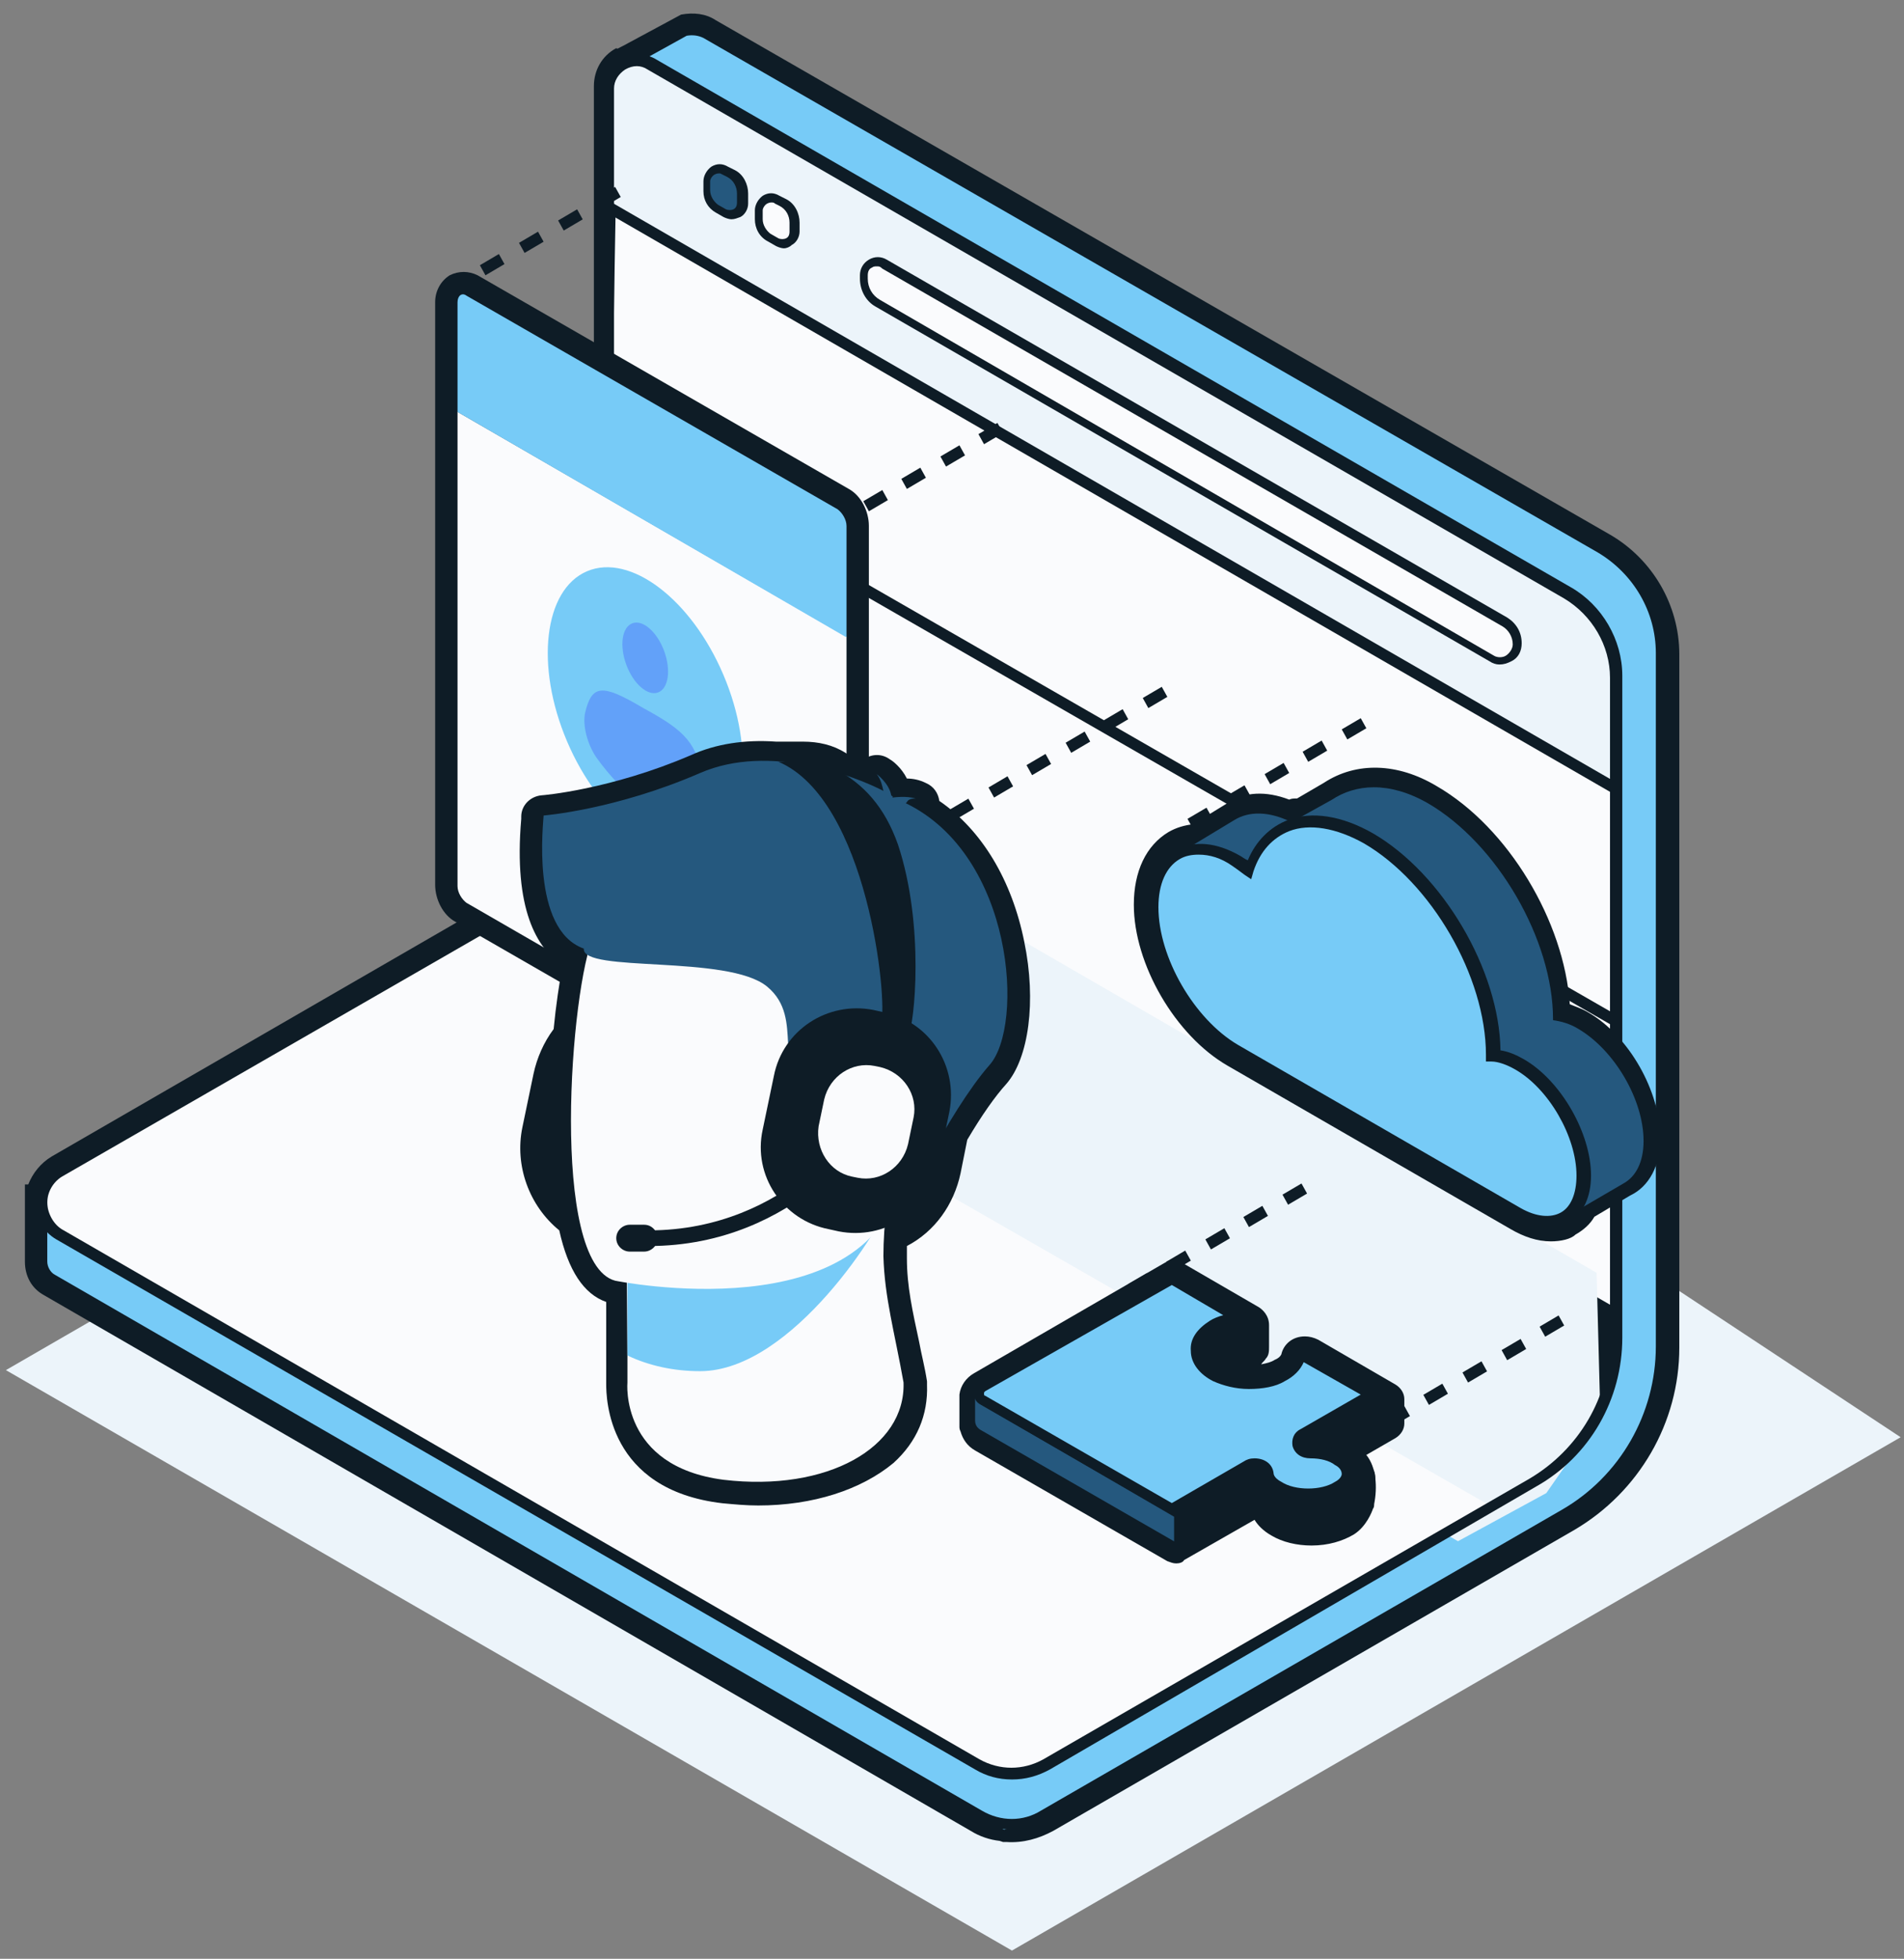 <svg width="106" height="109" viewBox="0 0 106 109" fill="none" xmlns="http://www.w3.org/2000/svg">
<rect x="0" y="0" width="106" height="109" fill="#808080" stroke="none"/>
<g clip-path="url(#clip0_291_4261)">
<path d="M5.93 73.006L0.329 76.242L56.338 108.541L105.813 79.976L92.806 71.388L12.9 69.894L5.93 73.006Z" fill="#ECF4FA"/>
<path d="M89.321 30.254L39.535 1.627C39.099 1.378 38.539 1.316 38.041 1.378L34.992 3.058V3.12C34.868 3.183 34.681 3.245 34.556 3.307C33.996 3.618 33.623 4.241 33.623 4.925V42.265C33.623 42.576 33.623 42.887 33.561 43.198L26.093 51.724L3.129 64.98C2.507 65.353 2.133 65.913 2.009 66.598V66.971V70.269C2.009 70.83 2.32 71.328 2.756 71.576L54.346 101.386C54.782 101.635 55.342 101.822 55.84 101.884H55.902H55.965C56.089 101.884 56.214 101.884 56.4 101.884C57.085 101.884 57.769 101.697 58.392 101.386L87.392 84.645C90.815 82.654 92.931 78.982 92.931 75.061V36.477C92.869 33.863 91.499 31.499 89.321 30.254ZM34.37 12.144L34.245 20.483V12.02L34.37 12.144Z" fill="#0E1C26"/>
<path d="M55.84 102.5L55.654 102.438C55.094 102.376 54.533 102.189 54.036 101.878L2.445 72.069C1.76 71.695 1.387 71.011 1.387 70.202V66.966V66.903V66.841V65.908H1.573C1.822 65.285 2.258 64.725 2.88 64.352L25.72 51.158L33.001 42.819C33.001 42.57 33.063 42.321 33.063 42.135V4.795C33.063 3.924 33.499 3.115 34.308 2.679C34.37 2.741 34.432 2.679 34.557 2.617L34.681 2.555L37.917 0.812C38.602 0.688 39.286 0.75 39.846 1.123L89.633 29.75C91.998 31.119 93.491 33.671 93.491 36.409V74.994C93.491 79.163 91.251 83.022 87.641 85.138L58.641 101.878C57.832 102.314 56.961 102.563 56.027 102.5H55.84ZM55.965 101.194C56.649 101.256 57.396 101.131 57.956 100.758L86.957 84.017C90.193 82.15 92.184 78.665 92.184 74.931V36.347C92.184 34.044 90.94 31.928 88.948 30.746L39.162 2.119C38.975 1.995 38.602 1.932 38.291 1.995L35.864 3.301L35.926 3.426L35.179 3.737C35.055 3.737 34.93 3.799 34.868 3.862C34.495 4.11 34.246 4.484 34.246 4.92V11.392L34.992 11.827L34.868 20.54H34.246V42.259C34.246 42.57 34.246 42.882 34.183 43.255V43.442L26.466 52.216L3.44 65.472C3.005 65.721 2.694 66.156 2.631 66.654V66.966V70.202C2.631 70.513 2.818 70.824 3.067 70.948L54.658 100.758C55.031 101.007 55.467 101.131 55.903 101.194H55.965Z" fill="#0E1C26"/>
<path d="M34.308 9.66L91.126 42.581L90.131 72.889L84.405 69.59L33.81 38.536L34.308 9.66Z" fill="#FAFBFD"/>
<path d="M35.18 3.364L76.502 26.826L84.344 31.369L87.766 33.36L89.135 34.854L89.82 36.534V41.326L89.945 74.496L89.758 76.612L88.575 79.35L86.024 82.088L60.197 97.024L57.708 98.394H54.97L53.227 97.46L2.321 67.402V70.887L3.752 71.758L53.601 100.509L55.903 101.816L58.144 101.07L61.193 99.265L88.575 83.333L90.878 80.782L92.371 78.106L92.558 74.185V35.912L91.874 33.36L89.945 30.933L85.153 28.195L38.914 1.746L37.669 1.995L35.18 3.364Z" fill="#77CBF7"/>
<path d="M33.934 11.524L89.757 43.761L90.131 39.155L89.571 35.608L87.766 33.368L84.343 31.376L40.344 5.985L35.739 3.496L34.432 3.807L33.81 5.736L33.934 11.524Z" fill="#ECF4FA"/>
<path d="M88.886 70.826L33.126 38.59L33.063 45.062L32.192 47.614L29.703 50.725L25.16 53.464L81.169 85.762L86.085 83.086L88.077 80.224L89.073 77.921L88.886 70.826Z" fill="#ECF4FA"/>
<path d="M26.84 51.594L83.037 83.83L59.202 97.584L57.148 98.579H55.53L53.227 97.459L3.441 68.894L2.321 67.401L3.068 65.347L26.84 51.594Z" fill="#FAFBFD"/>
<path d="M56.338 99.021C55.592 99.021 54.907 98.835 54.285 98.461L3.129 68.963C2.383 68.527 2.009 67.78 2.009 66.971C2.009 66.162 2.445 65.416 3.129 64.98L29.143 49.92C31.881 48.302 33.623 45.377 33.623 42.203V4.863C33.623 4.179 33.997 3.618 34.557 3.245C35.117 2.934 35.802 2.934 36.424 3.245L87.455 32.681C89.197 33.677 90.317 35.606 90.317 37.597V74.439C90.317 77.862 88.513 81.036 85.526 82.716L58.454 98.461C57.77 98.835 57.085 99.021 56.338 99.021ZM3.441 68.403L54.534 97.901C55.654 98.523 56.961 98.523 58.081 97.901L85.152 82.281C87.89 80.663 89.633 77.738 89.633 74.564V37.722C89.633 35.917 88.637 34.237 87.081 33.303L36.051 3.867C35.677 3.618 35.242 3.618 34.806 3.867C34.432 4.116 34.184 4.49 34.184 4.925V42.265C34.184 45.688 32.379 48.799 29.392 50.542L3.441 65.478C2.943 65.789 2.632 66.349 2.632 66.909C2.632 67.469 2.943 68.092 3.441 68.403Z" fill="#0E1C26"/>
<path d="M56.338 101.81C55.654 101.81 54.969 101.623 54.347 101.312L2.756 71.502C2.32 71.254 2.009 70.756 2.009 70.196V66.524H2.632V70.196C2.632 70.507 2.818 70.818 3.067 70.942L54.658 100.752C55.716 101.374 56.961 101.374 57.956 100.752L86.957 84.011C90.193 82.144 92.184 78.659 92.184 74.925V36.341C92.184 34.038 90.94 31.922 88.948 30.74L39.162 2.113C38.913 1.989 38.602 1.926 38.229 1.989L35.304 3.607L34.993 3.046L38.042 1.366C38.54 1.304 39.1 1.366 39.536 1.615L89.322 30.242C91.5 31.487 92.869 33.852 92.869 36.341V74.925C92.869 78.846 90.753 82.58 87.33 84.509L58.33 101.25C57.708 101.685 57.023 101.81 56.338 101.81Z" fill="#0E1C26"/>
<path d="M34.11 11.297L33.799 11.836L89.801 44.159L90.112 43.62L34.11 11.297Z" fill="#0E1C26"/>
<path d="M33.95 24.265L33.64 24.805L89.754 57.062L90.064 56.523L33.95 24.265Z" fill="#0E1C26"/>
<path d="M49.181 14.699L83.72 34.613C84.156 34.862 84.405 35.298 84.405 35.796C84.405 36.48 83.658 36.978 83.036 36.605L48.87 16.877C48.372 16.628 48.061 16.068 48.061 15.508V15.321C48.123 14.761 48.683 14.388 49.181 14.699Z" fill="#FAFBFD"/>
<path d="M83.472 36.977C83.285 36.977 83.098 36.915 82.912 36.79L48.746 17.062C48.186 16.751 47.874 16.129 47.874 15.507V15.32C47.874 14.947 48.061 14.635 48.372 14.449C48.684 14.262 49.057 14.262 49.368 14.449L83.907 34.363C84.405 34.674 84.716 35.172 84.716 35.794C84.716 36.23 84.53 36.603 84.156 36.79C83.907 36.915 83.721 36.977 83.472 36.977ZM48.808 14.822C48.746 14.822 48.621 14.822 48.559 14.884C48.372 14.947 48.31 15.133 48.31 15.32V15.507C48.31 16.004 48.559 16.44 48.995 16.689L83.16 36.479C83.347 36.603 83.658 36.603 83.845 36.479C84.032 36.355 84.218 36.106 84.218 35.857C84.218 35.421 83.969 35.048 83.658 34.861L49.119 14.947C48.995 14.822 48.932 14.822 48.808 14.822Z" fill="#0E1C26"/>
<path d="M40.718 9.716L40.344 9.529C39.909 9.28 39.349 9.591 39.349 10.089V10.587C39.349 11.023 39.598 11.396 39.909 11.583L40.344 11.832C40.78 12.081 41.34 11.769 41.34 11.271V10.774C41.402 10.4 41.153 9.965 40.718 9.716Z" fill="#25587E"/>
<path d="M40.718 12.202C40.593 12.202 40.407 12.139 40.282 12.077L39.847 11.828C39.411 11.579 39.162 11.144 39.162 10.646V10.086C39.162 9.775 39.349 9.463 39.598 9.277C39.909 9.09 40.22 9.09 40.531 9.277L40.905 9.463C41.403 9.712 41.651 10.273 41.651 10.77V11.33C41.651 11.642 41.465 11.953 41.216 12.077C41.029 12.139 40.905 12.202 40.718 12.202ZM40.033 9.65C39.971 9.65 39.909 9.65 39.784 9.712C39.66 9.775 39.535 9.961 39.535 10.086V10.584C39.535 10.895 39.722 11.206 39.971 11.393L40.407 11.642C40.531 11.704 40.718 11.704 40.842 11.642C40.967 11.579 41.029 11.455 41.029 11.268V10.77C41.029 10.397 40.842 10.024 40.469 9.837L40.096 9.65C40.22 9.65 40.096 9.65 40.033 9.65Z" fill="#0E1C26"/>
<path d="M43.643 11.329L43.269 11.08C42.834 10.831 42.273 11.142 42.273 11.64V12.138C42.273 12.573 42.522 12.947 42.834 13.133L43.269 13.382C43.705 13.631 44.265 13.32 44.265 12.822V12.325C44.265 11.951 44.016 11.578 43.643 11.329Z" fill="#FAFBFD"/>
<path d="M43.643 13.819C43.519 13.819 43.332 13.757 43.207 13.694L42.772 13.445C42.274 13.197 42.025 12.699 42.025 12.201V11.703C42.025 11.392 42.212 11.081 42.461 10.894C42.772 10.707 43.083 10.707 43.394 10.894L43.767 11.081C44.265 11.33 44.514 11.89 44.514 12.387V12.885C44.514 13.197 44.328 13.508 44.079 13.632C43.954 13.757 43.767 13.819 43.643 13.819ZM42.958 11.267C42.896 11.267 42.834 11.267 42.709 11.33C42.585 11.392 42.461 11.579 42.461 11.703V12.201C42.461 12.512 42.647 12.823 42.896 13.01L43.332 13.259C43.456 13.321 43.643 13.321 43.767 13.259C43.892 13.197 43.954 13.072 43.954 12.885V12.387C43.954 12.014 43.767 11.641 43.394 11.454L43.145 11.33C43.083 11.267 43.021 11.267 42.958 11.267Z" fill="#0E1C26"/>
<path d="M24.911 16.563L24.6 16.066L25.658 15.443L25.969 16.003L24.911 16.563ZM27.027 15.319L26.716 14.759L27.774 14.136L28.085 14.696L27.027 15.319ZM29.205 14.074L28.894 13.514L29.952 12.892L30.263 13.452L29.205 14.074ZM31.384 12.829L31.072 12.269L32.13 11.647L32.441 12.207L31.384 12.829ZM33.499 11.585L33.188 11.025L34.246 10.402L34.557 10.962L33.499 11.585Z" fill="#0E1C26"/>
<path d="M46.195 29.696L45.884 29.136L46.942 28.514L47.253 29.074L46.195 29.696ZM48.373 28.451L48.062 27.891L49.12 27.269L49.431 27.829L48.373 28.451ZM50.489 27.207L50.178 26.647L51.236 26.024L51.547 26.585L50.489 27.207ZM52.667 25.962L52.356 25.402L53.414 24.78L53.725 25.34L52.667 25.962ZM54.783 24.718L54.472 24.157L55.53 23.535L55.841 24.095L54.783 24.718Z" fill="#0E1C26"/>
<path d="M53.165 45.624L52.853 45.064L53.911 44.442L54.223 45.002L53.165 45.624ZM55.343 44.38L55.032 43.82L56.09 43.197L56.401 43.758L55.343 44.38ZM57.459 43.135L57.148 42.575L58.206 41.953L58.517 42.513L57.459 43.135ZM59.637 41.891L59.326 41.33L60.384 40.708L60.695 41.268L59.637 41.891ZM61.753 40.646L61.442 40.086L62.5 39.463L62.811 40.023L61.753 40.646ZM63.931 39.401L63.62 38.841L64.678 38.219L64.989 38.779L63.931 39.401Z" fill="#0E1C26"/>
<path d="M66.421 46.126L66.11 45.566L67.168 44.944L67.479 45.504L66.421 46.126ZM68.537 44.881L68.226 44.321L69.284 43.699L69.595 44.259L68.537 44.881ZM70.715 43.637L70.404 43.077L71.462 42.454L71.773 43.014L70.715 43.637ZM72.831 42.392L72.52 41.832L73.578 41.209L73.889 41.77L72.831 42.392ZM75.009 41.147L74.698 40.587L75.756 39.965L76.067 40.525L75.009 41.147Z" fill="#0E1C26"/>
<path d="M63.122 72.016L62.81 71.456L63.868 70.834L64.18 71.394L63.122 72.016ZM65.238 70.772L64.927 70.212L65.984 69.589L66.296 70.15L65.238 70.772ZM67.416 69.527L67.105 68.967L68.163 68.345L68.474 68.905L67.416 69.527ZM69.532 68.282L69.221 67.722L70.278 67.1L70.59 67.66L69.532 68.282ZM71.71 67.038L71.399 66.478L72.457 65.856L72.768 66.416L71.71 67.038Z" fill="#0E1C26"/>
<path d="M77.436 79.422L77.124 78.862L78.183 78.24L78.494 78.8L77.436 79.422ZM79.552 78.178L79.24 77.618L80.298 76.995L80.609 77.555L79.552 78.178ZM81.73 76.933L81.419 76.373L82.477 75.751L82.788 76.311L81.73 76.933ZM83.908 75.689L83.597 75.128L84.655 74.506L84.966 75.066L83.908 75.689ZM86.024 74.382L85.713 73.822L86.771 73.199L87.082 73.759L86.024 74.382Z" fill="#0E1C26"/>
<path d="M91.688 63.294C91.688 60.992 90.07 58.254 88.079 57.071C87.581 56.76 87.083 56.636 86.647 56.573V56.511C86.647 52.093 83.536 46.74 79.677 44.5C77.499 43.255 75.632 43.442 74.325 44.313L72.645 45.309C72.396 45.371 72.147 45.371 71.898 45.496C70.778 44.998 69.72 44.998 68.973 45.496L66.857 46.803C66.422 46.803 65.986 46.927 65.613 47.176C64.679 47.736 64.119 48.856 64.119 50.412C64.119 53.399 66.235 57.071 68.849 58.565L84.594 67.651C85.216 68.024 85.838 68.211 86.336 68.211C86.71 68.211 87.083 68.086 87.456 67.9C87.83 67.713 88.079 67.402 88.265 67.028L90.506 65.722C91.19 65.348 91.688 64.539 91.688 63.294Z" fill="#0E1C26"/>
<path d="M86.336 69.077C85.59 69.077 84.843 68.828 84.096 68.392L68.351 59.306C65.426 57.626 63.123 53.643 63.123 50.345C63.123 48.478 63.808 47.046 65.053 46.3C65.488 46.05 65.924 45.926 66.422 45.864L68.351 44.681C69.285 44.059 70.467 43.997 71.774 44.495C71.898 44.432 72.023 44.432 72.21 44.432L73.703 43.561C75.508 42.379 77.811 42.441 79.989 43.748C83.972 46.05 87.083 51.278 87.394 55.883C87.706 56.008 88.079 56.132 88.39 56.319C90.693 57.626 92.435 60.737 92.435 63.351C92.435 64.845 91.813 66.027 90.755 66.525L88.763 67.707C88.514 68.143 88.141 68.454 87.706 68.703C87.457 68.952 86.896 69.077 86.336 69.077ZM70.28 46.05C69.969 46.05 69.72 46.113 69.471 46.3L67.106 47.731H66.858C66.546 47.731 66.297 47.793 66.049 47.98C65.364 48.353 65.053 49.224 65.053 50.407C65.053 53.083 66.982 56.443 69.347 57.75L85.092 66.836C85.838 67.272 86.523 67.396 87.021 67.085C87.208 66.961 87.394 66.836 87.457 66.587L87.581 66.338L90.132 64.845C90.506 64.658 90.755 64.098 90.755 63.351C90.755 61.422 89.323 58.933 87.643 57.937C87.27 57.75 86.896 57.626 86.585 57.564L85.714 57.501V56.506C85.714 52.398 82.789 47.42 79.242 45.304C77.624 44.37 76.068 44.308 74.885 45.055L74.823 45.117L72.956 46.175H72.77C72.521 46.175 72.334 46.237 72.21 46.3L71.836 46.424L71.463 46.237C71.027 46.113 70.591 46.05 70.28 46.05Z" fill="#0E1C26"/>
<path d="M91.501 63.49C91.501 61.187 89.883 58.449 87.891 57.266C87.393 56.955 86.895 56.831 86.46 56.769V56.706C86.46 52.288 83.348 46.936 79.49 44.695C77.312 43.451 75.445 43.638 74.138 44.509L71.897 45.753C70.653 45.131 69.532 45.131 68.724 45.629L65.736 47.434C66.545 47.06 67.603 47.185 68.786 47.869C69.035 47.994 69.284 48.18 69.532 48.367C70.466 45.691 73.08 44.882 76.129 46.687C79.988 48.927 83.099 54.279 83.099 58.698C83.099 58.76 83.099 58.76 83.099 58.76C83.535 58.76 84.033 58.947 84.531 59.258C86.522 60.378 88.14 63.178 88.14 65.481C88.14 66.415 87.829 67.161 87.393 67.597L90.38 65.855C91.065 65.481 91.501 64.672 91.501 63.49Z" fill="#25587E"/>
<path d="M84.842 59.129C84.344 58.817 83.846 58.693 83.411 58.631V58.569C83.411 54.15 80.299 48.798 76.441 46.558C74.574 45.5 72.956 45.375 71.711 45.998C72.893 45.5 74.511 45.686 76.192 46.682C79.988 48.922 83.1 54.275 83.1 58.693C83.1 58.755 83.1 58.755 83.1 58.755C83.535 58.755 84.033 58.942 84.531 59.253C86.522 60.373 88.14 63.174 88.14 65.476C88.14 66.659 87.705 67.406 87.082 67.779C87.891 67.468 88.451 66.659 88.451 65.352C88.451 63.049 86.834 60.311 84.842 59.129Z" fill="#FAFBFD"/>
<path d="M68.849 47.869C69.098 47.994 69.347 48.18 69.596 48.367C69.596 48.305 69.658 48.18 69.658 48.118C69.471 47.994 69.284 47.869 69.098 47.745C67.853 47.06 66.733 46.936 65.924 47.371C66.733 47.122 67.729 47.247 68.849 47.869Z" fill="#FAFBFD"/>
<path d="M84.593 59.258C84.095 58.947 83.597 58.822 83.161 58.76V58.697C83.161 54.279 80.05 48.927 76.191 46.687C73.08 44.882 70.466 45.691 69.595 48.367C69.346 48.18 69.097 47.993 68.848 47.869C66.296 46.375 64.243 47.558 64.243 50.483C64.243 53.408 66.296 56.955 68.848 58.386C69.159 58.573 70.341 59.258 71.897 60.191L78.432 63.925C81.357 65.605 83.97 67.099 84.593 67.472C86.584 68.593 88.202 67.721 88.202 65.419C88.14 63.178 86.584 60.44 84.593 59.258Z" fill="#77CBF7"/>
<path d="M86.211 68.343C85.651 68.343 85.091 68.156 84.469 67.783L68.724 58.697C66.11 57.203 63.994 53.531 63.994 50.544C63.994 49.051 64.492 47.868 65.488 47.308C66.483 46.748 67.728 46.873 69.035 47.619C69.159 47.681 69.284 47.806 69.471 47.868C69.906 46.81 70.715 46.001 71.711 45.628C73.018 45.13 74.698 45.379 76.441 46.375C80.299 48.615 83.473 53.967 83.535 58.448C83.971 58.51 84.406 58.697 84.842 58.946C86.896 60.128 88.576 63.053 88.576 65.418C88.576 66.6 88.14 67.534 87.394 67.969C86.958 68.218 86.585 68.343 86.211 68.343ZM66.732 47.557C66.359 47.557 65.986 47.619 65.674 47.806C64.928 48.242 64.492 49.175 64.492 50.482C64.492 53.282 66.483 56.705 68.91 58.137L84.655 67.223C85.527 67.72 86.336 67.783 86.896 67.472C87.456 67.16 87.767 66.414 87.767 65.418C87.767 63.24 86.211 60.564 84.344 59.506C83.909 59.257 83.411 59.07 83.037 59.07H82.726V58.697C82.726 54.34 79.677 49.113 75.943 46.935C74.387 46.063 72.893 45.815 71.773 46.25C70.84 46.624 70.155 47.37 69.782 48.49L69.657 48.926L69.284 48.677C69.035 48.49 68.786 48.304 68.599 48.179C67.977 47.744 67.355 47.557 66.732 47.557Z" fill="#0E1C26"/>
<path fill-rule="evenodd" clip-rule="evenodd" d="M46.568 28.327L25.969 16.44C25.72 16.254 25.471 16.44 25.471 16.814V22.913V49.237C25.471 49.611 25.72 50.046 25.969 50.171L46.63 62.057C46.879 62.244 47.128 62.057 47.128 61.684V35.421V29.323C47.066 28.949 46.879 28.514 46.568 28.327Z" fill="#0E1C26"/>
<path d="M46.816 63.425C46.567 63.425 46.256 63.363 46.007 63.176L25.346 51.29C24.661 50.917 24.226 50.045 24.226 49.236V16.813C24.226 16.191 24.537 15.631 25.035 15.319C25.532 15.071 26.093 15.071 26.59 15.319L47.252 27.206C47.936 27.579 48.372 28.451 48.372 29.26V61.745C48.372 62.367 48.061 62.928 47.563 63.239C47.314 63.363 47.065 63.425 46.816 63.425ZM26.715 49.236L45.883 60.314V29.384L26.715 18.307V49.236Z" fill="#0E1C26"/>
<path fill-rule="evenodd" clip-rule="evenodd" d="M46.568 62.125L25.969 50.238C25.72 50.051 25.471 49.678 25.471 49.305V22.918L47.128 35.427V61.751C47.066 62.125 46.879 62.311 46.568 62.125Z" fill="#FAFBFD"/>
<path fill-rule="evenodd" clip-rule="evenodd" d="M47.066 35.433L25.471 22.924V16.826C25.471 16.452 25.72 16.265 25.969 16.452L46.63 28.339C46.879 28.525 47.128 28.899 47.128 29.272V35.433H47.066Z" fill="#77CBF7"/>
<path d="M39.163 47.021C41.567 45.998 42.065 41.759 40.274 37.553C38.484 33.346 35.085 30.766 32.681 31.788C30.277 32.811 29.78 37.051 31.57 41.257C33.36 45.464 36.76 48.044 39.163 47.021Z" fill="#77CBF7"/>
<g opacity="0.5">
<path opacity="0.5" d="M36.638 38.532C37.218 38.316 37.367 37.279 36.971 36.216C36.575 35.153 35.784 34.467 35.204 34.683C34.624 34.899 34.475 35.936 34.871 36.998C35.267 38.061 36.059 38.748 36.638 38.532Z" fill="#2525FF"/>
</g>
<g opacity="0.5">
<path opacity="0.5" fill-rule="evenodd" clip-rule="evenodd" d="M39.162 43.44C39.349 44.311 39.1 44.996 38.54 45.182C37.793 45.431 36.859 45.307 35.864 44.747C34.868 44.187 33.997 43.253 33.188 42.133C32.69 41.386 32.441 40.391 32.565 39.706C32.939 38.088 33.499 38.026 35.801 39.395C38.229 40.702 38.789 41.386 39.162 43.44Z" fill="#2525FF"/>
</g>
<g opacity="0.5">
<g opacity="0.5">
<path opacity="0.5" fill-rule="evenodd" clip-rule="evenodd" d="M31.819 47.391L38.851 51.436C39.038 51.56 39.162 51.436 39.162 51.249V50.378C39.162 50.191 39.038 49.88 38.851 49.818L31.819 45.773C31.632 45.648 31.508 45.773 31.508 45.959V46.831C31.446 47.017 31.632 47.266 31.819 47.391Z" fill="#25587E"/>
</g>
<g opacity="0.5">
<path opacity="0.5" fill-rule="evenodd" clip-rule="evenodd" d="M38.416 53.107L31.695 49.248C31.57 49.186 31.508 49 31.508 48.875C31.508 48.751 31.57 48.626 31.695 48.688L38.416 52.547C38.54 52.609 38.602 52.796 38.602 52.92C38.602 53.107 38.478 53.169 38.416 53.107Z" fill="#25587E"/>
</g>
<g opacity="0.5">
<path opacity="0.5" fill-rule="evenodd" clip-rule="evenodd" d="M37.108 53.484L33.001 51.12C32.877 51.057 32.815 50.871 32.815 50.746C32.815 50.622 32.877 50.497 33.001 50.559L37.108 52.924C37.233 52.987 37.295 53.173 37.295 53.298C37.295 53.484 37.233 53.547 37.108 53.484Z" fill="#25587E"/>
</g>
</g>
<path d="M50.489 44.817L50.551 44.755C50.675 44.506 51.049 44.568 51.049 44.568C50.551 44.319 49.742 44.506 49.742 44.506C49.742 44.506 49.742 44.444 49.68 44.381C49.555 43.697 48.871 43.199 48.871 43.199C49.12 43.572 49.182 43.883 49.244 44.132C48.808 43.883 48.062 43.572 47.128 43.261C46.941 43.137 46.755 43.012 46.568 42.888C46.008 42.577 45.448 42.452 44.825 42.452H43.332C41.901 42.39 40.407 42.514 39.038 43.074C34.308 45.128 30.325 45.439 30.325 45.439C30.325 45.75 29.516 51.787 32.566 52.845C32.566 52.969 32.628 53.094 32.752 53.218C32.503 54.339 32.255 55.957 32.068 57.761C31.508 58.384 31.134 59.13 30.948 60.002L30.325 62.989C29.952 64.856 30.761 66.723 32.255 67.781C32.628 69.71 33.25 71.079 34.308 71.39C34.308 71.39 34.557 71.453 34.993 71.515V75.56V77.053C34.993 77.053 34.557 81.721 40.345 82.468C46.132 83.152 50.489 80.663 50.364 77.053C49.866 74.253 49.306 72.324 49.244 70.021C49.244 69.523 49.244 69.025 49.306 68.528C50.8 67.968 51.982 66.723 52.293 65.043L52.729 62.927C53.476 61.62 54.347 60.313 55.156 59.442C57.023 57.201 56.463 47.742 50.489 44.817Z" fill="#0E1C26"/>
<path d="M42.212 83.774C41.528 83.774 40.905 83.712 40.221 83.65C33.811 82.903 33.748 77.8 33.748 76.991V72.448C32.504 72.012 31.633 70.706 31.135 68.465C29.454 67.096 28.645 64.856 29.081 62.74L29.703 59.752C29.89 58.881 30.263 58.01 30.823 57.263C30.948 55.956 31.135 54.712 31.321 53.716C29.89 52.782 28.583 50.604 29.019 45.563V45.439C29.019 44.817 29.517 44.319 30.139 44.257C30.201 44.257 33.997 43.945 38.478 42.016C39.847 41.394 41.465 41.145 43.208 41.269H44.701C45.573 41.269 46.382 41.456 47.066 41.892C47.253 42.016 47.44 42.078 47.626 42.203C47.751 42.265 47.875 42.265 48 42.327C48.435 41.954 49.058 41.892 49.556 42.265C49.68 42.327 50.178 42.701 50.489 43.323C50.8 43.323 51.174 43.385 51.547 43.572C51.983 43.759 52.232 44.132 52.294 44.568C54.659 46.186 56.339 48.986 57.023 52.409C57.708 55.707 57.272 58.881 56.028 60.313C55.405 60.997 54.659 62.055 53.85 63.424L53.476 65.291C53.103 67.034 52.045 68.527 50.489 69.336C50.489 69.585 50.489 69.772 50.489 70.021C50.489 71.577 50.8 72.946 51.174 74.688C51.298 75.373 51.485 76.058 51.609 76.867C51.609 76.929 51.609 76.991 51.609 77.053C51.672 78.734 51.049 80.227 49.742 81.409C47.938 82.903 45.261 83.774 42.212 83.774ZM34.557 70.145C34.62 70.145 34.869 70.208 35.118 70.27C35.74 70.394 36.175 70.892 36.175 71.514V77.053C36.175 77.115 36.175 77.115 36.175 77.178C36.175 77.551 36.051 80.725 40.47 81.223C43.643 81.596 46.444 80.974 48 79.543C48.746 78.858 49.12 78.049 49.12 77.178C48.995 76.431 48.871 75.809 48.746 75.124C48.373 73.319 48.062 71.763 48 69.959C48 69.461 48 68.901 48.062 68.341C48.124 67.843 48.435 67.469 48.871 67.283C49.991 66.847 50.862 65.914 51.049 64.731L51.485 62.615C51.485 62.491 51.547 62.366 51.609 62.242C52.543 60.624 53.414 59.379 54.161 58.57C54.659 58.01 55.157 55.77 54.596 52.845C54.285 51.289 53.227 47.555 49.991 45.999C49.867 45.937 49.804 45.875 49.68 45.812C49.369 45.812 49.058 45.626 48.809 45.377C48.746 45.377 48.684 45.315 48.684 45.315C48.186 45.066 47.502 44.754 46.755 44.505C46.631 44.443 46.568 44.443 46.444 44.381C46.257 44.257 46.133 44.194 45.946 44.07C45.573 43.883 45.199 43.759 44.764 43.759H43.395C43.332 43.759 43.27 43.759 43.146 43.759C41.714 43.697 40.47 43.821 39.412 44.319C35.989 45.812 32.939 46.435 31.384 46.621C31.259 49.484 31.757 51.351 32.877 51.787C33.188 51.911 33.499 52.16 33.624 52.471C33.873 52.782 33.997 53.156 33.873 53.592C33.624 54.649 33.375 56.205 33.188 57.948C33.188 58.197 33.064 58.446 32.877 58.695C32.441 59.13 32.193 59.752 32.068 60.313L31.446 63.3C31.197 64.669 31.757 66.038 32.877 66.847C33.126 67.034 33.313 67.283 33.375 67.656C33.811 69.399 34.309 70.083 34.557 70.145Z" fill="#0E1C26"/>
<path d="M33.997 68.397L34.557 68.521C37.109 69.019 39.598 67.401 40.096 64.85L40.718 61.862C41.216 59.311 39.598 56.822 37.047 56.324L36.424 56.199C33.873 55.701 31.383 57.319 30.886 59.871L30.263 62.858C29.765 65.41 31.446 67.899 33.997 68.397Z" fill="#0E1C26"/>
<path d="M34.93 75.436V76.929C34.93 76.929 34.495 81.597 40.282 82.344C46.07 83.028 50.426 80.539 50.302 76.929C49.804 74.129 49.244 72.2 49.182 69.897C49.182 69.026 49.244 68.092 49.368 67.097L38.166 66.848L34.868 67.408L34.93 75.436Z" fill="#FAFBFD"/>
<path d="M34.931 67.276V75.428C36.113 75.989 37.482 76.3 38.976 76.3C44.141 76.3 49.244 68.023 49.431 66.965L34.931 67.276Z" fill="#77CBF7"/>
<path d="M34.246 71.266C34.246 71.266 48.621 74.191 50.302 65.229C51.982 56.268 54.969 50.605 45.883 48.364C36.797 46.124 34.37 49.235 33.063 52.036C31.756 54.899 30.574 70.27 34.246 71.266Z" fill="#FAFBFD"/>
<path d="M30.264 45.38C30.264 45.38 34.246 45.069 38.976 43.015C42.835 41.335 47.627 43.202 49.182 44.011C49.12 43.762 49.058 43.389 48.809 43.077C48.809 43.077 49.493 43.575 49.618 44.26C49.68 44.322 49.742 44.322 49.68 44.384C49.68 44.384 50.489 44.26 50.987 44.447C50.987 44.447 50.614 44.384 50.489 44.633L50.427 44.695C56.464 47.62 57.024 57.08 55.094 59.258C52.792 61.872 49.991 67.784 49.991 67.784C49.991 67.784 48.996 66.352 49.431 64.05C49.867 61.747 47.876 61.747 45.324 60.689C42.772 59.631 44.888 56.706 42.71 54.902C40.532 53.097 32.38 54.155 32.504 52.786C29.517 51.728 30.264 45.691 30.264 45.38Z" fill="#25587E"/>
<path d="M46.133 68.397L46.693 68.521C49.245 69.019 51.734 67.401 52.232 64.85L52.854 61.862C53.352 59.311 51.734 56.822 49.182 56.324L48.622 56.199C46.071 55.701 43.582 57.319 43.084 59.871L42.461 62.858C41.901 65.41 43.582 67.899 46.133 68.397Z" fill="#0E1C26"/>
<path d="M50.551 57.696C50.924 57.011 51.484 51.473 49.991 46.992C49.244 44.876 48.062 43.631 46.568 42.822C46.008 42.511 45.448 42.387 44.826 42.387H43.332C48.311 44.503 49.431 55.705 49.057 56.887C49.057 56.825 49.057 56.825 49.12 56.825L50.551 57.696Z" fill="#0E1C26"/>
<path d="M36.113 69.337C44.452 69.337 48.559 62.74 48.622 62.678L47.875 62.242L48.248 62.491L47.875 62.242C47.813 62.304 43.954 68.466 36.113 68.466C36.051 68.466 35.989 68.466 35.926 68.466V69.337C35.989 69.337 36.051 69.337 36.113 69.337Z" fill="#0E1C26"/>
<path d="M47.44 65.475L47.751 65.538C48.996 65.787 50.241 64.978 50.552 63.671L50.863 62.177C51.112 60.932 50.303 59.688 48.996 59.377L48.685 59.314C47.44 59.066 46.195 59.874 45.884 61.181L45.573 62.675C45.386 63.982 46.195 65.227 47.44 65.475Z" fill="#FAFBFD"/>
<path d="M35.055 69.646H35.864C36.238 69.646 36.611 69.335 36.611 68.899C36.611 68.526 36.3 68.152 35.864 68.152H35.055C34.682 68.152 34.309 68.463 34.309 68.899C34.309 69.335 34.682 69.646 35.055 69.646Z" fill="#0E1C26"/>
<path d="M75.63 83.213C75.132 83.213 74.697 82.84 74.697 82.342C74.697 81.906 74.946 81.533 75.319 81.346C75.63 81.222 75.941 81.284 76.19 81.471C76.439 81.657 76.564 81.906 76.564 82.217V82.279C76.564 82.777 76.128 83.213 75.63 83.213Z" fill="#0E1C26"/>
<path d="M73.016 75.427C72.954 75.364 72.83 75.364 72.767 75.364C72.581 75.364 72.456 75.427 72.394 75.551C72.332 75.924 72.02 76.298 71.523 76.547C71.025 76.796 70.403 76.92 69.78 76.92C69.158 76.92 68.535 76.796 68.038 76.547C67.789 76.422 67.54 76.236 67.415 76.111C67.54 75.987 67.664 75.862 67.913 75.738C68.349 75.489 68.909 75.364 69.531 75.302C69.78 75.302 69.905 75.178 69.842 75.053V73.746C69.842 73.684 69.842 73.622 69.718 73.56L65.424 71.07L54.782 77.231C54.533 77.356 54.409 77.605 54.409 77.854V79.409C54.409 79.658 54.533 79.845 54.782 79.97L65.486 86.131L69.78 83.641C69.905 83.579 69.967 83.579 70.091 83.579C70.34 83.579 70.527 83.704 70.527 83.828C70.589 84.139 70.838 84.513 71.274 84.761C71.772 85.073 72.394 85.197 73.079 85.197C73.763 85.197 74.448 85.073 74.945 84.761C75.381 84.513 75.63 83.828 75.63 83.828V83.766C75.63 83.766 76.003 81.712 74.945 81.401C74.697 81.339 74.51 81.214 74.261 81.09L77.248 79.409V78.04L73.016 75.427Z" fill="#0E1C26"/>
<path d="M65.486 86.998C65.299 86.998 65.175 86.936 64.988 86.873L54.284 80.712C53.849 80.463 53.6 80.09 53.475 79.654C53.413 79.53 53.413 79.468 53.413 79.343V77.787C53.413 77.725 53.413 77.725 53.413 77.663V77.601C53.475 77.103 53.786 76.667 54.222 76.418L64.864 70.257C65.175 70.07 65.486 70.07 65.797 70.257L70.091 72.746C70.278 72.871 70.651 73.182 70.651 73.742V74.925C70.651 75.174 70.651 75.422 70.465 75.609C70.403 75.734 70.278 75.796 70.216 75.92C70.527 75.858 70.776 75.796 70.963 75.671C71.274 75.547 71.336 75.36 71.336 75.36C71.461 74.8 71.958 74.365 72.643 74.365C72.892 74.365 73.141 74.427 73.39 74.551L77.684 77.041C77.995 77.227 78.182 77.538 78.182 77.85V79.219C78.182 79.53 77.995 79.841 77.684 80.028L76.066 80.961C76.626 81.646 76.688 82.766 76.501 83.7C76.501 83.762 76.501 83.886 76.439 83.948C76.377 84.135 76.066 84.944 75.381 85.38C74.759 85.753 73.95 86.002 73.016 86.002C72.207 86.002 71.398 85.815 70.776 85.442C70.34 85.193 70.029 84.882 69.843 84.571L65.922 86.811C65.86 86.936 65.673 86.998 65.486 86.998ZM55.342 79.094L65.486 84.944L69.282 82.766C69.531 82.641 69.78 82.579 70.091 82.579C70.838 82.579 71.398 83.015 71.461 83.637C71.461 83.637 71.523 83.762 71.71 83.886C72.394 84.26 73.763 84.26 74.385 83.886C74.448 83.824 74.572 83.7 74.634 83.513C74.697 83.015 74.697 82.33 74.51 82.144C74.385 82.144 74.261 82.081 74.137 81.957C74.074 81.895 74.012 81.895 73.888 81.832C73.514 81.708 73.265 81.397 73.265 81.023C73.265 80.65 73.39 80.277 73.701 80.09L76.19 78.659V78.347L72.83 76.418C72.581 76.792 72.207 77.041 71.772 77.29C70.589 77.912 68.66 77.912 67.478 77.29C67.104 77.103 66.793 76.854 66.544 76.605C66.233 76.232 66.233 75.734 66.544 75.36C66.731 75.111 66.98 74.925 67.229 74.8C67.664 74.551 68.162 74.365 68.66 74.302V74.053L65.237 72.062L55.156 77.85L55.342 79.094ZM73.328 75.671C73.265 75.671 73.265 75.671 73.328 75.671C73.265 75.671 73.265 75.671 73.328 75.671Z" fill="#0E1C26"/>
<path d="M69.657 73.441C69.657 73.504 69.532 73.628 69.346 73.628C68.786 73.69 68.163 73.815 67.728 74.064C67.105 74.437 66.856 74.935 67.043 75.433C66.981 75.682 66.981 75.931 67.043 76.117C67.168 75.868 67.354 75.62 67.728 75.433C68.163 75.184 68.723 75.059 69.346 74.997C69.595 74.997 69.719 74.873 69.657 74.748V73.441Z" fill="#0E1C26"/>
<path d="M74.76 82.964C73.764 83.586 72.146 83.586 71.088 83.026C70.653 82.777 70.404 82.404 70.341 82.093C70.341 81.844 69.844 81.781 69.532 81.906L65.238 84.395V85.764L69.532 83.275C69.781 83.088 70.279 83.213 70.341 83.462C70.404 83.773 70.653 84.146 71.088 84.395C72.084 84.955 73.764 84.955 74.76 84.333C75.195 84.084 75.382 83.711 75.444 83.4V83.337V81.968C75.444 82.342 75.258 82.715 74.76 82.964Z" fill="#0E1C26"/>
<path d="M54.66 78.177C54.411 78.052 54.286 77.741 54.286 77.492V79.048C54.286 79.297 54.411 79.484 54.66 79.608L65.364 85.769V84.4L54.66 78.177Z" fill="#25587E"/>
<path d="M72.769 80.036C72.52 80.223 72.644 80.472 73.08 80.472L72.769 80.659C72.52 80.845 72.644 81.094 73.08 81.094C73.142 81.094 73.205 81.094 73.267 81.094L77.063 78.916V77.547L72.769 80.036Z" fill="#0E1C26"/>
<path d="M54.783 77.928C54.658 77.866 54.596 77.741 54.596 77.555C54.596 77.368 54.658 77.243 54.783 77.181L65.238 71.144L68.972 73.323C68.412 73.385 67.914 73.509 67.478 73.758C66.856 74.132 66.545 74.63 66.545 75.127C66.545 75.688 66.981 76.185 67.665 76.559C68.163 76.808 68.847 76.932 69.532 76.932C70.217 76.932 70.901 76.808 71.399 76.559C71.959 76.248 72.332 75.874 72.395 75.439H72.457C72.519 75.439 72.519 75.439 72.581 75.439L76.378 77.617L72.581 79.795C72.332 79.919 72.27 80.168 72.332 80.355C72.395 80.604 72.706 80.791 73.017 80.791C73.639 80.791 74.137 80.977 74.573 81.226C74.884 81.413 75.071 81.724 75.071 81.973C75.071 82.222 74.884 82.471 74.573 82.72C74.137 82.969 73.515 83.155 72.893 83.155C72.27 83.155 71.71 83.031 71.275 82.782C70.901 82.595 70.715 82.346 70.715 82.097C70.652 81.786 70.341 81.6 69.968 81.6C69.843 81.6 69.656 81.6 69.47 81.724L65.362 84.089L54.783 77.928Z" fill="#77CBF7"/>
<path d="M65.238 71.505L68.101 73.185C67.852 73.247 67.54 73.372 67.354 73.496C66.669 73.932 66.234 74.492 66.296 75.176C66.296 75.861 66.794 76.483 67.54 76.857C68.101 77.106 68.785 77.292 69.532 77.292C70.279 77.292 71.025 77.168 71.523 76.857C72.021 76.608 72.395 76.234 72.581 75.799L75.755 77.603L72.395 79.533C72.021 79.719 71.897 80.093 71.959 80.466C72.083 80.902 72.457 81.151 72.955 81.151C73.515 81.151 74.013 81.275 74.324 81.524C74.573 81.648 74.697 81.835 74.697 82.022C74.697 82.146 74.573 82.333 74.324 82.458C73.95 82.707 73.39 82.831 72.83 82.831C72.27 82.831 71.71 82.707 71.337 82.458C71.088 82.333 70.901 82.146 70.901 81.96C70.839 81.462 70.403 81.151 69.843 81.151C69.594 81.151 69.407 81.213 69.221 81.337L65.238 83.64L54.845 77.666C54.783 77.666 54.783 77.603 54.783 77.541C54.783 77.479 54.783 77.479 54.845 77.417L65.238 71.505ZM65.238 70.758L54.596 76.919C54.098 77.23 54.098 77.915 54.596 78.163L65.3 84.325L69.594 81.835C69.719 81.773 69.781 81.773 69.905 81.773C70.154 81.773 70.341 81.897 70.341 82.022C70.403 82.333 70.652 82.707 71.088 82.955C71.586 83.267 72.208 83.391 72.892 83.391C73.577 83.391 74.262 83.267 74.76 82.955C75.631 82.395 75.631 81.524 74.76 80.964C74.324 80.653 73.701 80.528 73.079 80.466C72.706 80.466 72.519 80.155 72.768 80.031L77.062 77.541L72.768 75.052C72.706 74.99 72.581 74.99 72.519 74.99C72.332 74.99 72.208 75.052 72.146 75.176C72.083 75.55 71.772 75.923 71.274 76.172C70.777 76.421 70.154 76.546 69.532 76.546C68.91 76.546 68.287 76.421 67.789 76.172C66.607 75.612 66.545 74.554 67.665 73.932C68.101 73.683 68.661 73.558 69.283 73.496C69.594 73.496 69.719 73.247 69.532 73.123L65.238 70.758Z" fill="#0E1C26"/>
</g>
<defs>
<clipPath id="clip0_291_4261">
<rect width="105.484" height="107.787" fill="white" transform="translate(0.33 0.758)"/>
</clipPath>
</defs>
</svg>
